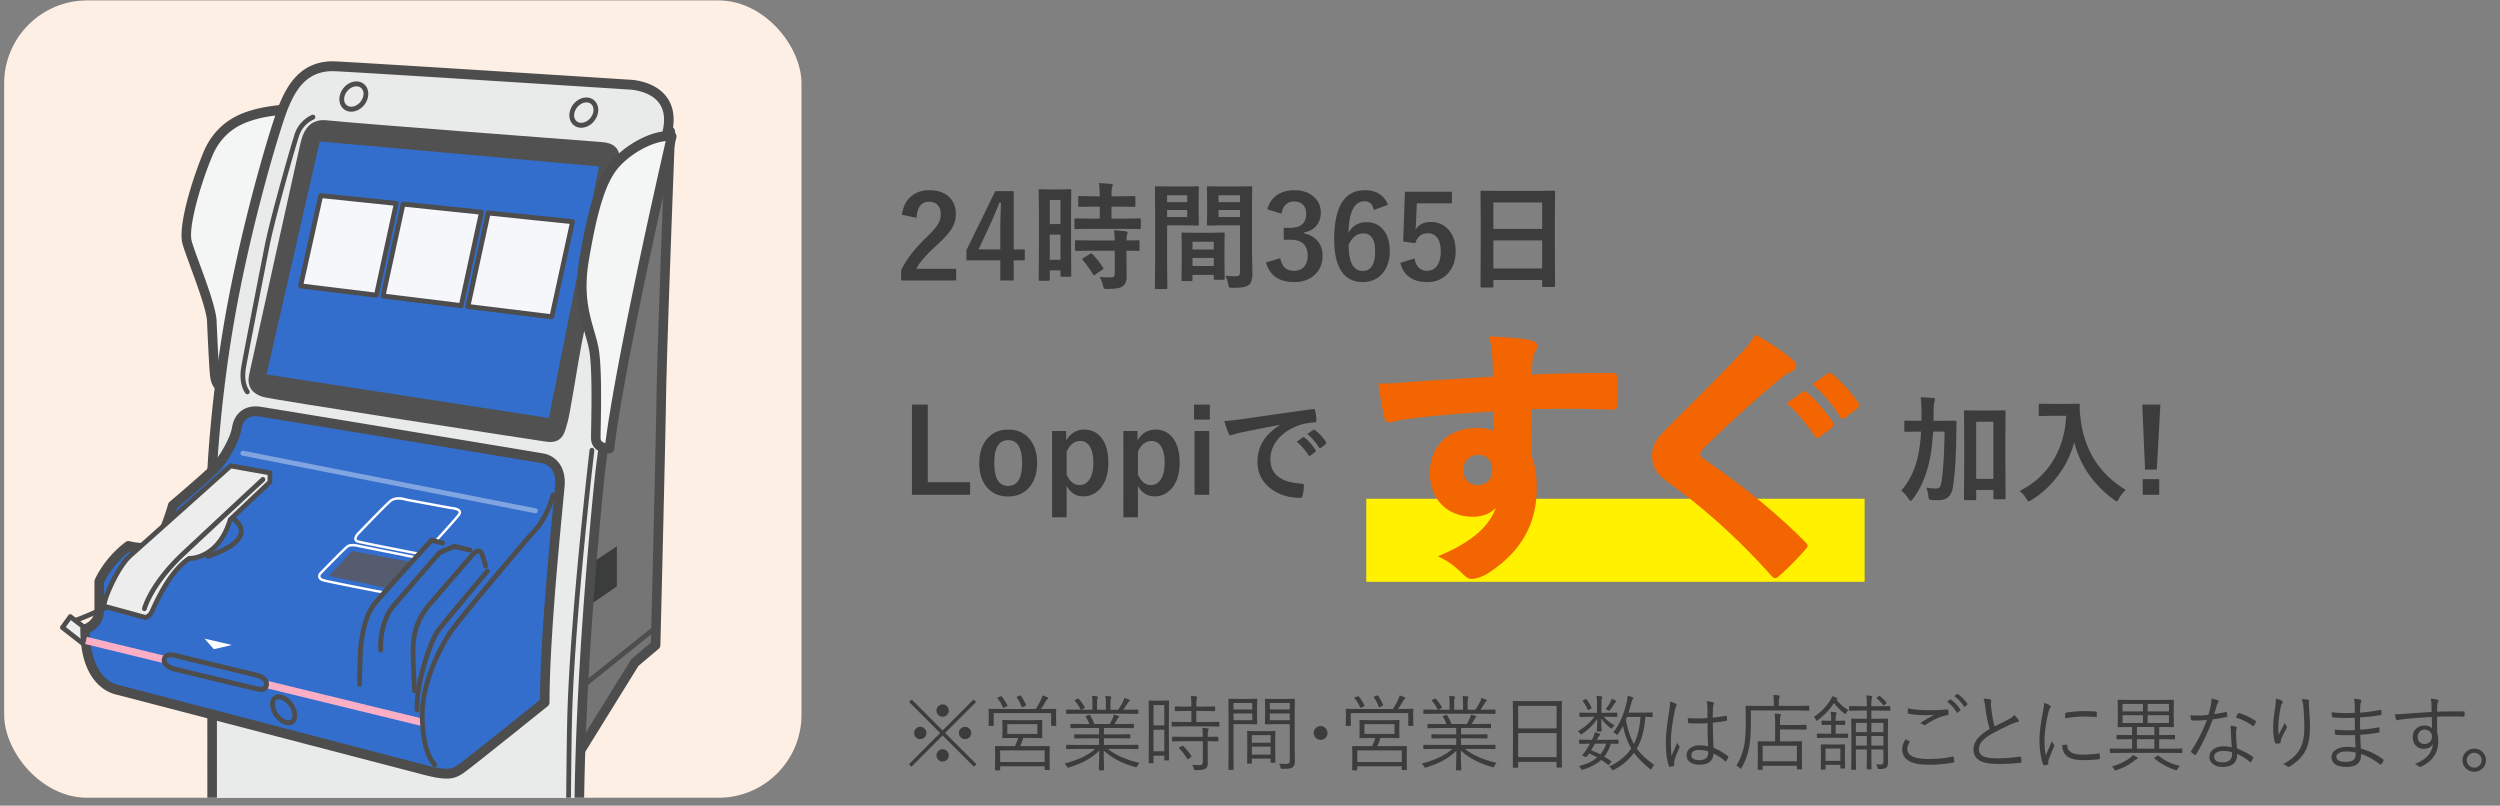 <svg xmlns="http://www.w3.org/2000/svg" width="301" height="97" fill="none"><rect width="100%" height="100%" fill="#808080" stroke="none"/><g clip-path="url(#a)"><rect width="96" height="96" x=".5" y=".05" fill="#FEEFE5" rx="10"/><path fill="#EDEDED" d="m8.462 74.243 2.356 1.808-.026 2.063-3.273-2.56z"/><path fill="#4D4D4D" d="M10.793 78.411a.3.3 0 0 1-.172-.06l-3.274-2.559a.3.3 0 0 1-.057-.413l.943-1.312a.283.283 0 0 1 .403-.062l2.356 1.808a.3.3 0 0 1 .115.244l-.026 2.063a.29.29 0 0 1-.288.291M7.92 75.495l2.591 2.027.017-1.323-2.007-1.54z"/><path fill="#757576" d="M80.002 15.847h.707s-.97 24.835-1.084 31.902-.685 29.91-.685 29.91l-2.505 2.12-7.291 11.777V22.43l10.855-6.583z"/><path fill="#4D4D4D" d="M69.142 92.15a.6.6 0 0 1-.161-.024.59.59 0 0 1-.414-.57V22.43c0-.211.109-.407.284-.514l10.855-6.583c.09-.054.19-.08.29-.08h.709c.155 0 .307.065.414.181a.62.62 0 0 1 .16.437c-.008.247-.969 24.91-1.084 31.887-.112 6.987-.678 29.687-.684 29.916a.6.6 0 0 1-.21.446l-2.436 2.06-7.243 11.697a.57.57 0 0 1-.483.273zm.575-69.381v66.753l6.23-10.064a.5.5 0 0 1 .12-.14l2.302-1.947c.063-2.608.57-23.069.676-29.634.103-6.353.906-27.305 1.058-31.265l-10.389 6.3z"/><path fill="#4D4D4D" d="M70.112 82.945a.28.28 0 0 1-.228-.115.3.3 0 0 1 .052-.417l8.707-6.984a.28.28 0 0 1 .402.054.3.3 0 0 1-.052.416l-8.706 6.984a.3.3 0 0 1-.175.062"/><path fill="#3B3C3C" d="m70.398 68.356 3.874-2.59v4.829l-4.102 2.824z"/><path fill="#F4F5F5" d="M34.852 13.13s-2.398.172-3.969.597-4.383 1.282-5.87 4.873-2.977 8.804-2.483 10.6c.495 1.795 2.894 7.436 2.977 9.487.084 2.051.248 5.301.331 6.24s.247 1.54 1.16 1.883z"/><path fill="#4D4D4D" d="M26.992 47.404a.6.6 0 0 1-.195-.036c-1.263-.475-1.45-1.439-1.533-2.384-.084-.946-.248-4.145-.334-6.27-.052-1.279-1.165-4.32-1.979-6.538-.431-1.178-.805-2.195-.975-2.813-.598-2.165 1.22-7.894 2.505-10.998 1.643-3.957 4.873-4.837 6.253-5.212 1.605-.437 3.975-.61 4.076-.615a.57.57 0 0 1 .48.208.61.61 0 0 1 .121.523l-7.855 33.68a.6.6 0 0 1-.288.384.55.55 0 0 1-.273.071zm7.11-33.609c-.82.087-2.12.25-3.077.509-1.32.36-4.07 1.106-5.488 4.531-1.53 3.687-2.882 8.667-2.456 10.2.158.569.523 1.565.946 2.718.889 2.423 1.993 5.438 2.053 6.91.084 2.066.248 5.298.328 6.21.04.47.098.765.219.97z"/><path fill="#E9EAEA" d="M69.73 184.101V99.539c0-11.191.834-25.567 2.333-40.804 1.498-15.237 7.245-37.703 8.327-43.04s-4.53-5.5-4.53-5.5C74.373 10.1 44.47 8.18 40.387 7.986c-4.085-.193-5.48 3.071-6.222 4.799-.742 1.727-3.992 12.288-6.129 23.518s-2.508 20.636-2.508 20.636.014 32.553.014 42.023c0 9.469-.014 70.056-.014 70.056l44.202 15.08z"/><path fill="#4D4D4D" d="M69.729 184.696a.6.6 0 0 1-.181-.03l-44.203-15.08a.59.59 0 0 1-.394-.565s.015-60.587.015-70.056c0-9.47-.015-42.023-.015-42.023.003-.119.397-9.606 2.517-20.752 2.183-11.477 5.47-22.023 6.167-23.646.753-1.751 2.306-5.36 6.776-5.152 4.156.196 35.177 2.188 35.485 2.209.097 0 2.864.104 4.334 2.03.826 1.08 1.067 2.489.725 4.187-.233 1.153-.685 3.106-1.257 5.577-2.057 8.902-5.888 25.474-7.061 37.402-1.502 15.265-2.33 29.735-2.33 40.742V184.1a.6.6 0 0 1-.239.482.57.57 0 0 1-.336.113zM26.102 168.59l43.052 14.688v-83.74c0-11.048.828-25.56 2.335-40.862 1.182-12.006 5.022-28.629 7.087-37.557.57-2.462 1.018-4.41 1.249-5.545.27-1.335.103-2.411-.498-3.202-1.133-1.49-3.463-1.582-3.486-1.585-.325-.02-31.334-2.013-35.482-2.21-3.681-.175-4.924 2.712-5.663 4.434-.69 1.608-3.929 12.017-6.095 23.405-2.102 11.05-2.494 20.452-2.496 20.547 0 0 .014 32.532.014 41.999 0 9.466-.012 64.199-.014 69.628z"/><path fill="#515151" d="M39.394 14.489c2.674.315 32.136 2.542 33.105 2.619.97.077 2.46.464 2.014 2.697s-4.027 19.191-4.473 21.504-1.418 8.631-1.714 9.56c-.296.927-.449 2.618-2.534 2.312-2.088-.309-33.18-5.087-34.15-5.396s-2.013-1.002-1.64-2.697c.374-1.694 5.891-26.669 6.115-27.594.225-.924.67-3.315 3.282-3.005z"/><path fill="#4D4D4D" d="M29.775 47.467a.28.28 0 0 1-.233-.122c-.676-.963-.644-2.245-.498-3.152.156-.966 2.21-11.494 2.836-14.654.66-3.327 3.018-11.596 3.587-13.368.558-1.733 2.048-2.319 2.111-2.342.15-.057.314.02.368.175a.3.3 0 0 1-.17.38c-.02.006-1.296.52-1.765 1.975-.57 1.766-2.917 9.992-3.57 13.298-.693 3.509-2.686 13.737-2.83 14.634-.13.794-.164 1.91.397 2.706a.303.303 0 0 1-.063.416.28.28 0 0 1-.17.057z"/><path fill="#336ECD" d="m38.5 17.034 33.63 3.006-6.04 30.29-34-5.242z"/><path fill="#F6F7FA" d="m46.12 35.643 9.406 1.156 2.44-11.244-9.44-.978z"/><path fill="#4D4D4D" d="M55.526 37.097h-.035L46.09 35.94a.28.28 0 0 1-.202-.125.3.3 0 0 1-.046-.237l2.405-11.067a.293.293 0 0 1 .31-.232l9.44.982a.293.293 0 0 1 .25.36l-2.441 11.24a.29.29 0 0 1-.28.233zm-9.055-1.713 8.83 1.085 2.313-10.652-8.865-.922z"/><path fill="#F6F7FA" d="m47.715 24.49-9.1-.945-2.423 10.876 9.121 1.12z"/><path fill="#4D4D4D" d="M45.313 35.84h-.035l-9.12-1.122a.28.28 0 0 1-.202-.125.31.31 0 0 1-.046-.238l2.422-10.872a.287.287 0 0 1 .308-.23l9.098.946a.293.293 0 0 1 .25.36L45.589 35.61a.29.29 0 0 1-.279.232zm-8.767-1.675 8.545 1.05 2.273-10.463-8.523-.886-2.292 10.296z"/><path fill="#F6F7FA" d="m58.78 25.64-2.444 11.257 10.101 1.243 2.494-11.447z"/><path fill="#4D4D4D" d="M66.439 38.437h-.035L56.3 37.195a.28.28 0 0 1-.201-.125.3.3 0 0 1-.046-.238l2.444-11.256a.29.29 0 0 1 .311-.232l10.15 1.052a.293.293 0 0 1 .25.36l-2.49 11.447a.29.29 0 0 1-.28.231zm-9.75-1.795 9.528 1.171 2.365-10.858-9.573-.993-2.318 10.68zM68.331 182.534a.294.294 0 0 1-.287-.297c0-.845-.13-84.667.287-96.848.417-12.187 2.632-31.016 2.655-31.206a.29.29 0 0 1 .32-.259c.157.021.27.17.25.33-.023.188-2.235 18.993-2.652 31.156-.417 12.17-.288 95.979-.288 96.824 0 .163-.13.297-.288.297zM42.292 13.445a1.38 1.38 0 0 1-1.11-.523c-.282-.357-.383-.854-.28-1.359.202-.987 1.082-1.76 2.01-1.76.453 0 .847.187 1.111.523.282.357.383.853.28 1.359-.202.987-1.082 1.76-2.008 1.76zm-.829-1.763c-.069.336-.011.642.164.862a.82.82 0 0 0 .665.303c.641 0 1.305-.588 1.446-1.287.07-.336.012-.642-.163-.862a.82.82 0 0 0-.665-.303c-.641 0-1.306.588-1.447 1.287M69.982 15.38a1.38 1.38 0 0 1-1.11-.523c-.282-.356-.383-.853-.28-1.358.202-.988 1.082-1.76 2.008-1.76.452 0 .846.187 1.11.523.283.356.383.853.28 1.358-.202.988-1.085 1.76-2.01 1.76zm.618-3.05c-.641 0-1.305.589-1.446 1.287-.07.336-.012.643.164.863a.82.82 0 0 0 .664.303c.641 0 1.306-.589 1.447-1.287.069-.336.008-.643-.164-.863a.82.82 0 0 0-.665-.303"/><path fill="#336ECD" d="M31.282 49.557c2.157.33 33.456 5.509 34.08 5.628.625.119 2.27.761 2.043 3.342-.228 2.58-1.815 17.643-1.815 26.024 0 0-9.187 7.385-10.039 7.97-.85.587-1.475.937-4.196.236s-36.12-9.437-37.31-9.731c-1.192-.295-3.8-1.701-3.8-7.27 0 0 1.7-.526 1.7-2.286v-3.458s1.02-2.402 3.514-4.278c0 0 2.212.585 3.176-.06.963-.645 2.154-4.807 2.154-4.807s4.366-3.693 5.272-4.689 2.212-3.223 2.44-4.63c.226-1.406 1.248-2.226 2.778-1.991z"/><path fill="#4D4D4D" d="M53.735 93.738c-.621 0-1.418-.119-2.52-.404-1.06-.274-6.793-1.773-13.46-3.512-10.303-2.69-23.123-6.038-23.845-6.217-.995-.243-4.242-1.534-4.242-7.846 0-.261.167-.493.411-.57.05-.015 1.292-.435 1.292-1.716v-3.458q0-.125.049-.238c.043-.104 1.113-2.572 3.704-4.522a.56.56 0 0 1 .48-.095c.82.214 2.204.363 2.722.018.483-.324 1.372-2.575 1.915-4.475a.6.6 0 0 1 .187-.291c.043-.036 4.349-3.681 5.218-4.635.877-.964 2.093-3.104 2.29-4.32.287-1.784 1.633-2.76 3.43-2.483 1.677.256 33.224 5.465 34.099 5.631 1.297.244 2.735 1.433 2.51 3.981-.031.366-.091.987-.17 1.802-.491 5.09-1.642 17.006-1.642 24.169a.6.6 0 0 1-.221.47c-.377.303-9.213 7.406-10.07 7.997-.61.422-1.153.723-2.134.723zm-42.91-17.58c.12 5.093 2.585 6.103 3.353 6.29.73.18 13.556 3.53 23.861 6.22 6.665 1.74 12.397 3.238 13.459 3.512 2.557.66 3.025.339 3.736-.152.644-.443 6.552-5.173 9.782-7.769.029-7.248 1.159-18.956 1.645-23.996.078-.812.138-1.427.17-1.79.192-2.197-1.154-2.622-1.57-2.702-.872-.164-32.387-5.367-34.061-5.626-1.171-.178-1.945.37-2.126 1.502-.265 1.644-1.697 3.963-2.586 4.941-.84.925-4.43 3.981-5.191 4.627-.348 1.192-1.338 4.287-2.344 4.962-.953.636-2.67.35-3.357.202-1.901 1.504-2.853 3.32-3.072 3.773v3.324c0 1.448-.955 2.307-1.697 2.685z"/><path fill="#FCAEC5" d="m10.457 76.675-.198.868 40.431 9.85.198-.869z"/><path fill="#fff" d="M50.343 66.807h-.026c-.267-.05-6.555-1.275-7.23-1.45-.28-.072-.38-.227-.415-.346-.103-.339.219-.734.256-.776.138-.145 3.247-3.401 3.97-4.013.776-.66 1.998-.22 2.05-.203l5.416 1.005c.141.006.94.075 1.116.49q.113.27-.138.587c-.593.743-2.638 2.988-2.727 3.083a.14.14 0 0 1-.204.006.153.153 0 0 1-.006-.211c.02-.024 2.129-2.334 2.713-3.069.063-.08.132-.193.097-.276-.077-.184-.566-.297-.886-.315l-5.456-1.011c-.034-.01-1.145-.41-1.794.142-.708.604-3.91 3.955-3.941 3.987-.078.093-.236.345-.193.485q.03.099.21.143c.667.172 7.15 1.436 7.217 1.448.077.015.13.092.115.172a.14.14 0 0 1-.141.122zM46.138 71.463h-.026c-.262-.05-6.388-1.234-7.19-1.45-.317-.087-.515-.239-.59-.447-.104-.288.078-.559.083-.57.135-.143 2.92-3.021 3.351-3.334.466-.338 1.378-.095 1.481-.065l6.788 1.359a.15.15 0 0 1 .115.175.145.145 0 0 1-.17.12l-6.799-1.363c-.253-.07-.946-.199-1.251.021-.328.238-2.298 2.245-3.293 3.277 0 0-.084.148-.035.282.052.143.242.22.394.262.794.217 7.107 1.436 7.17 1.448.078.015.13.092.116.172a.144.144 0 0 1-.141.122z"/><path fill="#545C6D" d="m46.73 70.815-7.136-1.475 2.804-2.988 7.153 1.326z"/><path fill="#4D4D4D" d="M34.733 87.319c-.788 0-1.694-.77-2.062-1.751-.222-.592-.205-1.148.048-1.528a.98.98 0 0 1 .843-.438c.788 0 1.694.77 2.063 1.752.221.591.204 1.147-.05 1.528a.98.98 0 0 1-.842.437m-1.17-3.125q-.252 0-.369.178c-.14.215-.135.58.014.979.28.743.978 1.37 1.525 1.37q.25 0 .368-.178c.141-.214.135-.58-.014-.978-.28-.744-.978-1.37-1.525-1.37M25.015 67.274a.29.29 0 0 1-.274-.205.3.3 0 0 1 .184-.375c3.164-1.064 3.757-2.084 3.826-2.595.098-.714-.633-1.234-.642-1.24a.303.303 0 0 1-.077-.413.28.28 0 0 1 .4-.08c.043.03 1.035.737.888 1.816-.158 1.154-1.576 2.191-4.216 3.08a.3.3 0 0 1-.09.015zM9.117 74.98a.29.29 0 0 1-.27-.199.3.3 0 0 1 .178-.377c1.746-.628 4.375-1.897 4.4-1.91a.284.284 0 0 1 .383.144.3.3 0 0 1-.138.395c-.026.012-2.68 1.293-4.455 1.933a.3.3 0 0 1-.095.018z"/><path fill="#F4F5F5" d="M80.871 16.424s-6.244 26.967-7.486 37.566c0 0-1.654.086-1.654-1.282 0-1.367.247-8.205-.248-10.771-.494-2.566-2.068-5.301-1.159-10.686.91-5.384 1.901-9.231 3.555-11.283s4.965-3.844 6.99-3.547z"/><path fill="#4D4D4D" d="M73.323 54.588c-.288 0-1.105-.05-1.66-.595-.33-.324-.506-.77-.506-1.281 0-.247.009-.672.017-1.217.046-2.399.141-7.397-.256-9.44-.115-.588-.293-1.203-.48-1.855-.621-2.146-1.395-4.816-.679-9.047 1.061-6.285 2.129-9.636 3.682-11.562 1.656-2.055 5.145-4.103 7.513-3.753a.57.57 0 0 1 .394.253c.092.14.12.31.083.473-.063.27-6.253 27.056-7.475 37.5a.584.584 0 0 1-.544.524h-.092zm6.828-37.593c-1.789.134-4.418 1.608-5.824 3.354-1.413 1.75-2.408 4.941-3.432 11.006-.667 3.955.032 6.372.647 8.504.196.68.383 1.32.507 1.965.42 2.17.327 7.064.276 9.695-.012.535-.017.949-.017 1.193 0 .243.083.36.149.422.11.107.27.172.429.214 1.25-9.868 6.287-32.09 7.262-36.347zM43.292 82.68h-.003a.29.29 0 0 1-.285-.3c0-.163.046-4.031.216-5.182.322-2.17.857-3.698 1.634-4.668 1.015-1.266 6.655-7.439 6.897-7.7a.28.28 0 0 1 .282-.083l1.317.35a.3.3 0 0 1 .207.363.29.29 0 0 1-.35.214l-1.154-.306c-.831.91-5.833 6.392-6.753 7.546-1.053 1.317-1.398 3.621-1.51 4.38-.164 1.108-.21 5.057-.21 5.095a.29.29 0 0 1-.288.295zM50.218 85.758a.29.29 0 0 1-.288-.285c-.13-3.63 1.795-8.694 2.612-9.77.762-1.005 5.706-6.877 5.916-7.127a.28.28 0 0 1 .406-.03c.12.108.132.295.028.42-.051.062-5.145 6.11-5.896 7.103-.693.915-2.614 5.848-2.488 9.38a.295.295 0 0 1-.276.31h-.014"/><path fill="#4D4D4D" d="M49.918 83.472a.295.295 0 0 1-.288-.28c-.011-.172-.256-4.207-.17-5.53.09-1.397.42-3.258 2.201-5.274.8-.907 1.919-2.212 2.908-3.36 1.547-1.802 2.189-2.545 2.31-2.646.135-.113.497-.41.877-.315.147.036.354.146.498.467.264.591.477 1.51.486 1.549a.294.294 0 0 1-.213.356.283.283 0 0 1-.345-.22c0-.008-.21-.9-.45-1.438-.034-.078-.074-.131-.108-.137-.032-.01-.136-.006-.386.202-.123.113-1.2 1.365-2.24 2.575-.99 1.15-2.109 2.455-2.911 3.365-1.657 1.882-1.968 3.616-2.051 4.915-.083 1.284.167 5.411.17 5.453a.293.293 0 0 1-.27.315h-.018z"/><path fill="#4D4D4D" d="M45.842 78.554a.29.29 0 0 1-.288-.28c-.155-2.863 1.1-4.843 1.154-4.926.342-.53 5.436-6.357 6.017-7.02a.26.26 0 0 1 .103-.074l1.743-.746a.27.27 0 0 1 .173-.015l1.913.44a.296.296 0 0 1 .218.354.287.287 0 0 1-.342.226l-1.823-.42-1.6.684c-2.266 2.59-5.683 6.53-5.922 6.901-.417.645-1.17 2.43-1.055 4.564a.293.293 0 0 1-.27.312h-.021M52.338 92.367a.28.28 0 0 1-.221-.107c-.444-.544-1.485-1.82-1.565-5.937-.098-4.909 3.046-9.779 3.402-10.32 1.062-1.596 8.94-10.926 10.335-12.463 1.363-1.505 2.025-3.993 2.03-4.017a.29.29 0 0 1 .354-.211.3.3 0 0 1 .204.366c-.028.107-.704 2.655-2.168 4.27-1.39 1.533-9.227 10.812-10.28 12.394-.348.523-3.397 5.248-3.302 9.97.078 3.906 1.027 5.068 1.43 5.565a.304.304 0 0 1-.035.42.28.28 0 0 1-.184.07"/><path fill="#336ECD" d="M21.133 78.926c.783.22 9.3 2.227 9.866 2.402.567.175 1.19.526 1.078 1.171-.112.646-.736.527-1.248.41-.512-.115-9.584-2.286-9.98-2.402s-1.191-.526-1.08-1.114c.113-.59.737-.646 1.361-.47z"/><path fill="#4D4D4D" d="M31.45 83.3c-.218 0-.451-.048-.682-.099-.563-.13-9.583-2.286-9.998-2.408-.511-.152-1.438-.651-1.28-1.457a.92.92 0 0 1 .409-.624c.397-.253.932-.182 1.312-.075.368.105 2.56.63 4.676 1.14 2.517.603 4.89 1.174 5.198 1.266 1.274.395 1.346 1.115 1.277 1.51q-.07.399-.351.592a.97.97 0 0 1-.56.154m-10.887-4.166a.67.67 0 0 0-.362.083.34.34 0 0 0-.147.235c-.066.339.547.672.875.77.385.113 9.428 2.278 9.963 2.4.222.05.633.145.797.03.034-.025.08-.07.103-.206.078-.44-.434-.696-.877-.835-.287-.09-2.876-.711-5.16-1.258-2.22-.532-4.32-1.035-4.7-1.142a2 2 0 0 0-.494-.077z"/><path fill="#EDEDED" d="m32.5 56.93-4.732-.841s-10.637 9.52-12.06 10.784c-1.424 1.263-3.104 4.89-3.207 6.1l4.987 1.368s.457-.053.762-.63 1.979-4.781 4.53-6.47c0 0 3.512.104 4.936-4.682l4.783-4.526v-1.106z"/><path fill="#4D4D4D" d="M17.486 74.639a.3.3 0 0 1-.075-.01l-4.987-1.367a.296.296 0 0 1-.213-.312c.11-1.306 1.818-4.983 3.305-6.303 1.41-1.25 11.954-10.689 12.06-10.784a.28.28 0 0 1 .236-.068l4.731.841a.295.295 0 0 1 .24.294v1.106a.3.3 0 0 1-.096.22l-4.725 4.469c-.768 2.518-2.12 3.693-3.121 4.234-.918.496-1.712.57-1.98.58-2.116 1.448-3.606 4.685-4.17 5.91-.086.188-.152.327-.192.404-.3.565-.76.759-.984.785h-.032zm-4.662-1.882 4.67 1.28c.093-.029.326-.13.504-.466.037-.071.098-.202.178-.377.59-1.282 2.158-4.686 4.45-6.203a.27.27 0 0 1 .164-.047c.138.003 3.313.027 4.654-4.472a.3.3 0 0 1 .08-.13l4.691-4.436v-.723l-4.36-.776c-1.102.987-10.625 9.511-11.96 10.692-1.311 1.162-2.804 4.367-3.068 5.657z"/><path fill="#4D4D4D" d="M17.39 73.58a.3.3 0 0 1-.074-.009.3.3 0 0 1-.204-.363c.031-.121.814-3.062 4.826-6.82a3586 3586 0 0 1 9.52-8.878c.119-.11.3-.101.406.024a.3.3 0 0 1-.023.42c-.055.05-5.571 5.175-9.52 8.874-3.872 3.627-4.648 6.505-4.657 6.532a.29.29 0 0 1-.279.22z"/><path fill="#fff" d="m24.618 76.89 3.302.763-2.169.509z"/><path fill="#81A5E0" d="M64.47 61.8q-.026.002-.055-.006l-35.226-6.936a.3.3 0 0 1-.23-.348.29.29 0 0 1 .337-.238L64.52 61.21a.3.3 0 0 1 .23.347.29.29 0 0 1-.281.241z"/></g><path fill="#3C3C3C" d="M179.655 34.621h-1.251q-.102 0-.13-.027-.02-.021-.02-.123l.027-4.983V26.78l-.027-3.658q0-.116.027-.143.028-.02.13-.02l1.928.026h4.806l1.934-.027q.11 0 .13.034.02.028.02.13l-.027 3.24v3.11l.027 4.923q0 .116-.027.136t-.123.02h-1.244q-.117 0-.137-.026-.02-.028-.02-.13v-.684h-5.872v.759q0 .11-.028.13-.027.02-.123.02m.151-2.297h5.872v-3.383h-5.872zm0-7.95v3.193h5.872v-3.193zM174.809 23.082v1.402h-4.225l-.089 2.153a10 10 0 0 1-.082 1.012q.622-.924 1.832-.923 1.429 0 2.276 1.08.74.957.739 2.42 0 1.797-1.073 2.843-.93.896-2.345.896-1.374 0-2.222-.656-.765-.588-1.025-1.668l1.709-.52q.28 1.485 1.524 1.484.813 0 1.251-.704.39-.616.39-1.648 0-1.107-.465-1.675-.404-.492-1.094-.492-1.141 0-1.511 1.203l-1.456-.212.212-5.995zM167.118 24.648l-1.709.635q-.226-1.052-1.114-1.052-1.846 0-1.935 3.78.732-1.258 2.181-1.258 1.347 0 2.112 1.046.677.923.677 2.413 0 1.832-1.032 2.871-.874.882-2.229.882-1.73 0-2.604-1.38-.828-1.3-.827-3.747 0-5.934 3.698-5.934 2.051 0 2.782 1.744m-4.744 4.805q0 3.165 1.682 3.165 1.51 0 1.51-2.351 0-2.167-1.442-2.167-1.08 0-1.75 1.353M152.585 25.208q.321-1.19 1.271-1.79.815-.514 1.962-.514 1.545 0 2.441.862.765.731.765 1.825 0 1.018-.608 1.675-.54.574-1.436.731v.096q1.156.246 1.744 1.025.512.678.512 1.668 0 1.518-1.066 2.407-.922.772-2.352.772-2.713 0-3.397-2.365l1.716-.506q.19.854.635 1.203.384.308 1.033.308.813 0 1.251-.54.389-.479.389-1.265 0-1.935-2.071-1.935h-.813v-1.428h.738q1.962 0 1.962-1.682 0-.772-.451-1.162-.383-.335-1.019-.335-.622 0-1.019.41-.37.383-.464 1.06zM147.547 33.193q.54.068 1.176.068.362 0 .478-.13.096-.115.096-.417V27.13H147l-1.531.027q-.116 0-.137-.034-.02-.027-.02-.137l.027-1.223v-1.935l-.027-1.23q0-.123.027-.15.027-.021.13-.021l1.531.027h2.058l1.558-.027q.11 0 .13.034.021.027.021.137l-.028 1.846v5.749l.055 2.789q0 .923-.403 1.292-.246.218-.684.3-.43.075-1.319.076-.335 0-.39-.062-.054-.054-.116-.376a4.3 4.3 0 0 0-.335-1.018m-.834-7.069h2.584v-.84h-2.584zm2.584-2.618h-2.584v.827h2.584zm-6.508-1.053 1.415-.027q.096 0 .116.034.021.027.021.137l-.028 1.326v1.736l.028 1.326q0 .124-.028.15-.02.022-.109.021l-1.415-.027h-2.269v4.532l.027 2.988q0 .108-.027.13-.028.02-.124.02H139.2q-.102 0-.13-.027-.02-.021-.02-.123l.027-2.988v-6.056l-.027-3.008q0-.123.027-.15.028-.021.13-.021l1.647.027zm.15 3.671v-.84h-2.419v.84zm0-2.618h-2.419v.827h2.419zm.465 10.33h-.991q-.116 0-.137-.028-.02-.027-.02-.137l.027-2.536v-1.23l-.027-1.75q0-.117.027-.137.028-.02.13-.02l1.497.027h1.887l1.504-.028q.11 0 .13.028.02.027.02.13l-.027 1.51v1.388l.027 2.475q0 .109-.027.136-.021.02-.123.02h-1.012q-.11 0-.13-.027t-.02-.13v-.43h-2.564v.574q0 .117-.027.137-.027.027-.144.027m.171-1.805h2.564v-.978h-2.564zm0-2.926v.943h2.564v-.943zM128.98 33.165q0 .11-.027.137-.021.02-.123.02h-1.012q-.136 0-.136-.157v-.615h-1.292v1.107q0 .15-.137.15h-1.039q-.11 0-.13-.026-.021-.028-.021-.124l.028-4.313v-3.049l-.028-3.363q0-.11.028-.13.027-.02.13-.02l1.196.027h1.21l1.203-.028q.11 0 .13.028.02.027.02.123l-.027 2.83v3.206zm-2.59-1.886h1.292V28.25h-1.292zm1.292-7.199h-1.292v2.899h1.292zm3.725 3.473-1.88.027q-.123 0-.143-.034-.021-.027-.021-.13v-.97q0-.11.028-.13.027-.02.136-.02l1.88.026h1.005V24.88h-.656l-1.764.027q-.123 0-.15-.027-.021-.027-.021-.13v-.977q0-.117.034-.144.028-.02.137-.02l1.764.027h.656q-.02-1.039-.096-1.586.705.021 1.443.102.225.021.225.137 0 .069-.088.294-.069.158-.069 1.053h.937l1.777-.027q.116 0 .137.027.02.027.02.137v.977q0 .117-.027.137-.028.02-.13.02l-1.777-.027h-.937v1.442h1.484l1.879-.027q.117 0 .144.027.02.028.02.123v.971q0 .116-.027.144-.027.02-.137.02l-1.879-.027zm.055 2.632-1.866.027q-.123 0-.144-.027-.02-.028-.02-.123v-.985q0-.11.027-.13t.137-.02l1.866.027h2.755a12 12 0 0 0-.096-1.23 17 17 0 0 1 1.408.123q.24.048.24.157a.6.6 0 0 1-.069.24q-.068.136-.068.71l1.401-.027q.117 0 .144.027.02.028.02.123v.985q0 .102-.027.13-.02.02-.137.02l-.184-.007q-.548-.014-1.217-.02v1.387l.014 1.723q0 .84-.493 1.19-.45.307-1.818.307-.335 0-.403-.061-.062-.061-.13-.363a3.3 3.3 0 0 0-.417-1.018q.649.054 1.367.054.465 0 .465-.437v-2.782zm.055.403q.683.704 1.285 1.613.054.076.054.117 0 .06-.123.15l-.854.588q-.123.082-.164.082-.055 0-.116-.096a12 12 0 0 0-1.231-1.723q-.068-.075-.068-.116 0-.055.137-.136l.786-.493a.35.35 0 0 1 .157-.061q.054 0 .137.075M122.049 23.014v7.014h1.333v1.319h-1.333v2.42h-1.613v-2.42h-4.075V30.11l3.473-7.096zm-1.613 7.014v-2.352q0-1.121.082-3.274h-.192q-.478 1.257-1.189 2.795l-1.32 2.83zM108.596 25.858q.19-1.511 1.196-2.29.848-.664 2.099-.664 1.565 0 2.42.848.772.76.772 2.03 0 .958-.533 1.798-.479.753-1.627 1.819-2.023 1.81-2.605 2.966h4.806v1.402H108.5v-1.244q.91-1.9 3.056-3.965 1.094-1.053 1.428-1.654.28-.5.281-1.135 0-.745-.431-1.142-.37-.342-.971-.342-1.388 0-1.517 1.935zM297.898 90.14q.62 0 1.045.46.366.395.366.933 0 .615-.469 1.03-.405.356-.942.356-.62 0-1.045-.459a1.32 1.32 0 0 1-.366-.927q0-.62.468-1.036.406-.356.943-.356m0 .499a.86.86 0 0 0-.664.293.88.88 0 0 0-.23.6q0 .39.298.66a.86.86 0 0 0 .596.23.86.86 0 0 0 .664-.294.86.86 0 0 0 .229-.596.85.85 0 0 0-.293-.664.86.86 0 0 0-.6-.23M292.771 85.722q-.006-.165-.01-.527l-.01-.406a3.2 3.2 0 0 0-.098-.669q.406.03.757.113.181.048.181.146 0 .06-.069.18a.6.6 0 0 0-.068.274q-.024.22-.024.85 1.113-.034 3.203-.034.107 0 .107.112v.425q0 .102-.127.102-.932-.03-1.679-.029-.777 0-1.504.03 0 1.274.009 1.943.123.463.123 1.05 0 1.986-1.949 2.968a.5.5 0 0 1-.229.088.3.3 0 0 1-.181-.078 1.3 1.3 0 0 0-.459-.278q2.026-.766 2.178-2.398-.332.567-1.099.567-.6 0-.971-.396-.352-.38-.352-1.01 0-.664.459-1.065.38-.327.913-.327.63 0 .938.337l-.02-1.363q-2.427.136-3.73.298a2 2 0 0 0-.293.069.7.7 0 0 1-.147.034q-.088 0-.117-.103-.069-.146-.161-.635.102.01.22.01.253 0 1.04-.068a193 193 0 0 1 3.169-.21m-.85 2.129a.79.79 0 0 0-.61.264.86.86 0 0 0-.22.605q0 .425.268.664.216.195.542.195a.876.876 0 0 0 .909-.879.8.8 0 0 0-.284-.64.9.9 0 0 0-.605-.21M283.61 90.009a35 35 0 0 1-.059-1.509q-.503.02-.971.02-.733 0-1.328-.05-.099 0-.113-.121-.029-.195-.029-.508.738.088 1.631.088.415 0 .786-.02l-.01-1.489q-.557.025-1.04.025-.864 0-1.606-.074-.078-.015-.093-.097a4 4 0 0 1-.039-.523q.816.103 1.807.103.459 0 .971-.025l-.01-1.05a2.5 2.5 0 0 0-.087-.659q.531.05.791.132.111.039.112.147 0 .044-.025.083-.102.16-.117.459a35 35 0 0 0-.034.869q1.104-.084 2.442-.332l.048-.005q.054 0 .064.078.029.24.029.44 0 .097-.068.097-1.245.21-2.515.293 0 1.01.015 1.48a17 17 0 0 0 2.256-.298q.048 0 .063.058l.01.479q0 .088-.103.102-1.094.2-2.207.269 0 .688.069 1.655 1.503.42 2.671 1.29.053.043.053.097a.2.2 0 0 1-.014.073q-.074.234-.249.43-.045.054-.088.054a.13.13 0 0 1-.064-.025q-1.132-.883-2.28-1.27.009.88-.498 1.25-.43.313-1.294.313-.918 0-1.377-.361-.39-.303-.391-.83 0-.547.552-.899.503-.322 1.289-.322.587 0 1.05.083m.01.596a5 5 0 0 0-1.06-.127q-.65 0-.986.205-.274.165-.274.425 0 .62 1.119.62.756 0 1.02-.313.186-.229.186-.654 0-.069-.005-.156M274.01 84.12q.415.088.698.24.132.072.132.146a.23.23 0 0 1-.039.132 1 1 0 0 0-.181.39q-.263 1.29-.302 2.3a12 12 0 0 0-.005.357q0 .474.044.771.127-.249.39-.757.269-.522.352-.678.068.225.2.405a.26.26 0 0 1 .044.127.3.3 0 0 1-.054.147q-.395.697-.634 1.318a1 1 0 0 0-.069.322q.005.025.005.04 0 .076-.073.102-.127.024-.479.068-.067 0-.102-.102-.249-.68-.249-1.87 0-.801.234-2.35.093-.659.093-.942 0-.078-.005-.166m3.13.044q.503.02.727.083.157.03.157.142l-.005.059a1 1 0 0 0-.029.268q0 .093.004.2.123 1.661.122 2.647 0 2.172-.82 3.281a5.1 5.1 0 0 1-1.65 1.45.24.24 0 0 1-.122.044q-.064 0-.137-.063a1.36 1.36 0 0 0-.508-.279q1.192-.634 1.738-1.372.459-.611.645-1.357.176-.69.176-1.67 0-1.148-.098-2.383a4.7 4.7 0 0 0-.2-1.05M268.717 89.975a27 27 0 0 1-.123-1.958q0-.327-.058-.64.435.05.679.132.112.03.112.117 0 .045-.064.18-.039.113-.039.47 0 .747.122 1.84 1.065.425 1.89 1.001.063.039.064.079a.3.3 0 0 1-.025.083 3 3 0 0 1-.239.439q-.034.05-.073.049-.04 0-.083-.04-.606-.536-1.524-.951.015 1.562-1.792 1.562-.674 0-1.113-.342a1.05 1.05 0 0 1-.435-.879q0-.595.542-.952.47-.307 1.158-.307.468 0 1.001.117m.009.6a3.3 3.3 0 0 0-.981-.166q-.606 0-.913.225a.54.54 0 0 0-.244.454q0 .698 1.03.698.615 0 .898-.327a.95.95 0 0 0 .22-.644 2 2 0 0 0-.01-.24m-2.129-4.604a15 15 0 0 0 1.392-.25.2.2 0 0 1 .054-.009q.063 0 .073.069.035.19.054.43v.038q0 .07-.093.083-.689.137-1.67.288-.903 2.442-2.012 4.224-.038.06-.083.059a.2.2 0 0 1-.078-.03 2 2 0 0 1-.4-.302q-.044-.035-.044-.074a.2.2 0 0 1 .034-.093 18 18 0 0 0 1.88-3.725q-.751.073-1.26.073-.297 0-.527-.02-.098-.009-.122-.121a3 3 0 0 1-.059-.499q.425.04.791.04.58 0 1.358-.083.156-.484.297-1.167.083-.396.083-.674v-.108q.494.084.782.2.088.03.088.113 0 .068-.079.146-.063.074-.141.313-.166.541-.318 1.079m2.588.415q.035-.06.147-.264.073-.132.112-.195.049-.078.098-.078.029 0 .073.014 1.157.361 1.963.943.054.045.054.088a.2.2 0 0 1-.035.093q-.107.225-.229.395-.04.054-.073.054a.2.2 0 0 1-.069-.03 6.5 6.5 0 0 0-2.041-1.02M262.745 90.58q0 .088-.084.088l-1.308-.02h-5.947l-1.304.02q-.078 0-.078-.088v-.39q0-.069.078-.069l1.304.02h1.298v-1.143h-.39l-1.402.02q-.078 0-.078-.078v-.381q0-.078.078-.078l1.402.02h.39v-.972h-.229l-1.421.02q-.088 0-.088-.079l.02-.903v-1.328l-.02-.909q0-.078.088-.078l1.421.02h3.76l1.426-.02q.072 0 .073.078l-.02.909v1.328l.02.903q0 .078-.073.078l-1.426-.02h-.269v.972h.415l1.411-.02q.078 0 .078.079v.38q0 .08-.078.079l-1.411-.02h-.415v1.143h1.387l1.308-.02q.084 0 .084.069zm-1.602-3.53v-.942h-2.568v.942zm-1.758 3.09v-1.142h-2.099v1.143zm1.758-4.491v-.899h-2.568v.899zm-3.13 1.401v-.942h-2.456v.942zm0-1.401v-.899h-2.456v.899zm1.372 2.851v-.971h-2.099v.971zm-1.992 2.788q0 .064-.132.103a1 1 0 0 0-.278.18q-.87.718-2.163 1.158l-.137.039q-.054 0-.142-.161a1 1 0 0 0-.278-.328q1.338-.375 2.197-1.04.19-.141.332-.327.357.146.508.26.093.062.093.116m5.068.933a1.3 1.3 0 0 0-.268.347q-.093.16-.152.16a.7.7 0 0 1-.141-.028 7.3 7.3 0 0 1-2.486-1.368q-.044-.033-.044-.053 0-.03.103-.098l.23-.161q.091-.06.117-.059.024 0 .063.03a6.3 6.3 0 0 0 2.578 1.23M246.104 84.633q.405.122.654.269.141.083.141.16a.3.3 0 0 1-.068.172q-.122.176-.2.527-.47 1.978-.469 3.452 0 1.04.151 1.719l.372-.85q.21-.459.366-.84.054.113.239.4.054.05.054.099a.4.4 0 0 1-.049.16q-.424.977-.645 1.588a.6.6 0 0 0-.039.248l.02.22q0 .078-.069.093a2.5 2.5 0 0 1-.449.098q-.078 0-.112-.098-.215-.522-.347-1.44a11 11 0 0 1-.102-1.46q0-1.324.41-3.409.141-.747.142-1.108m2.187 5.068.542-.039q.005-.005.015-.005.053 0 .053.103.045 1.098 1.822 1.099a15.5 15.5 0 0 0 2.006-.142q.064 0 .074.103.029.356.029.468 0 .075-.02.088-.02.02-.112.034a16 16 0 0 1-1.787.108q-.913 0-1.426-.161a1.7 1.7 0 0 1-.776-.47q-.405-.405-.42-1.186m.352-3.212q0-.431.009-.547 0-.118.118-.142 1.137-.18 2.119-.18.97 0 1.421.048.15.015.151.103 0 .317-.01.469 0 .092-.073.092h-.039q-.483-.053-1.607-.053-.888 0-2.089.21M238.808 84.12q.513.02.816.093.122.03.122.127 0 .044-.025.147a1 1 0 0 0-.024.205q.015.303.058.64.147 1.264.391 2.118a56 56 0 0 0 1.782-.898q.396-.225.581-.464.333.318.508.562.044.069.044.131 0 .132-.166.152-.292.045-.879.317-1.494.699-2.27 1.143-.825.478-1.167.923a1.42 1.42 0 0 0-.313.888q0 .675.694.918.527.186 1.655.181a19 19 0 0 0 2.607-.215q.084 0 .103.093.043.23.063.522v.025q0 .102-.141.112-1.275.141-2.661.142-1.52 0-2.242-.415-.737-.43-.737-1.338 0-.738.566-1.387.46-.522 1.382-1.084a16 16 0 0 1-.527-2.656q-.083-.645-.22-.982M229.438 89.008q.156.078.439.244.054.025.054.064 0 .03-.025.063-.268.44-.268.781 0 1.221 2.559 1.221 1.659 0 2.871-.288a.3.3 0 0 1 .058-.01q.059 0 .078.078.05.171.093.518v.024q0 .078-.132.108-1.264.258-3.027.259-3.11 0-3.11-1.88 0-.572.41-1.182m.278-3.725q1.03.225 2.5.224 1.172 0 2.212-.088h.034q.093 0 .108.093.029.195.029.45 0 .135-.142.15-1.137.162-2.588 1.138a.26.26 0 0 1-.156.059.23.23 0 0 1-.127-.04 1.1 1.1 0 0 0-.41-.2q.859-.585 1.724-1-.445.039-1.084.039-1.186 0-2.032-.181-.087-.015-.087-.137 0-.17.019-.508m4.712-.791.361-.264a.1.1 0 0 1 .054-.02q.024 0 .054.025.62.429 1.128 1.206a.08.08 0 0 1 .019.049q0 .033-.034.063l-.293.24a.1.1 0 0 1-.059.024q-.043 0-.073-.044a4.1 4.1 0 0 0-1.157-1.28m.879-.674.322-.25a.1.1 0 0 1 .064-.024q.019 0 .044.02.717.552 1.142 1.167.015.024.015.049 0 .033-.044.068l-.274.244a.07.07 0 0 1-.053.025q-.034 0-.064-.05a4.5 4.5 0 0 0-1.152-1.25M227.592 85.492q0 .079-.079.079l-1.294-.02h-.908v.991H226l1.245-.02q.078 0 .078.079l-.02 1.396v2.27l.01 1.524q0 .445-.2.63-.185.171-.83.171-.156 0-.186-.03a.4.4 0 0 1-.053-.15 1.1 1.1 0 0 0-.152-.401q.376.03.591.03.279 0 .278-.352v-1.45h-1.45v.79l.02 1.52q0 .082-.078.082h-.425q-.078 0-.078-.083l.019-1.519v-.79h-1.323v.869l.02 1.494q0 .078-.079.078h-.415q-.087 0-.087-.078l.019-1.504v-3.15l-.019-1.347q0-.078.087-.078l1.231.02h.566v-.992h-.766l-1.299.02q-.078 0-.078-.079v-.4q0-.083.078-.083l1.299.02h.766v-.079q0-.786-.068-1.22.312.015.601.058.107.02.107.083a.6.6 0 0 1-.039.181q-.059.16-.059.86v.117h.908l1.294-.02q.08 0 .079.083zm-.831 4.278v-1.153h-1.45v1.153zm0-1.621V87.03h-1.45v1.118zm-1.992 1.62v-1.152h-1.323v1.153zm0-1.62V87.03h-1.323v1.118zm-2.622 4.301q0 .078-.083.079h-.41q-.078 0-.078-.079v-.36h-1.782v.487q0 .084-.078.083h-.411q-.083 0-.083-.083l.02-1.435v-.6l-.02-.84q0-.08.079-.079l.932.01h.903l.933-.01q.078 0 .078.078l-.019.699v.65zm-.571-.84v-1.489h-1.782v1.49zm.937-2.827q0 .069-.078.069l-1.103-.02h-1.402l-1.098.02q-.078 0-.078-.069v-.38q0-.08.078-.079l1.098.02h.542V87.27h-.18l-.879.024q-.093 0-.093-.083v-.37q0-.08.093-.079l.879.02h.18v-.152q0-.605-.068-.928.327.015.601.059.122.014.122.083a.6.6 0 0 1-.064.19q-.049.138-.049.547v.2h.181l.889-.019q.078 0 .078.078v.371q0 .083-.078.083l-.889-.024h-.181v1.074h.318l1.103-.02q.078 0 .078.079zm.039-3.28q-.17.15-.258.317-.078.15-.113.15-.033 0-.127-.077a6.6 6.6 0 0 1-1.24-1.25q-.737 1.142-1.963 2.07-.083.069-.117.069-.044 0-.102-.132a1.2 1.2 0 0 0-.23-.337q1.377-.948 2.07-2.183.074-.141.108-.307.264.063.556.2.099.049.098.097 0 .054-.083.103l-.039.03q.591.746 1.44 1.25m4.59-.924q.02.03.02.044 0 .025-.059.078l-.229.181q-.064.05-.093.049-.024 0-.059-.049a5.2 5.2 0 0 0-.742-.781q-.039-.035-.039-.049 0-.03.059-.073l.2-.147q.064-.044.088-.044t.063.03q.406.317.791.761M217.508 87.773q0 .078-.083.078l-1.167-.02h-1.943v1.431h1.211l1.362-.02q.078 0 .078.079l-.019.864v.786l.019 1.582q0 .078-.078.078h-.464q-.078 0-.078-.078v-.352h-4.121v.41q0 .069-.068.069h-.454q-.08 0-.079-.068l.02-1.602v-.698l-.02-.991q0-.079.079-.079l1.352.02h.669V87.07q0-.825-.059-1.162.381.02.64.063.122.015.122.078a.9.9 0 0 1-.063.2q-.05.123-.049.801v.24h1.943l1.167-.02q.084 0 .083.078zm-1.162 3.886v-1.865h-4.121v1.865zm1.489-6.176q0 .078-.073.078l-1.396-.02h-5.562v1.44q0 1.915-.21 2.999a8.1 8.1 0 0 1-.908 2.47q-.083.132-.103.132t-.127-.112a1.5 1.5 0 0 0-.4-.288q.67-1.05.947-2.442.19-1.01.191-2.836l-.02-1.856q0-.078.078-.078l1.421.02h1.89v-.498q0-.523-.059-.811.327 0 .659.049.123.014.123.078a.4.4 0 0 1-.059.19q-.054.103-.054.484v.508h2.193l1.396-.02q.073 0 .073.078zM205.657 89.853a60 60 0 0 1-.068-2.783q-.708.039-1.26.039-.498 0-.972-.03-.097 0-.107-.087a4 4 0 0 1-.039-.533q.567.04 1.162.04.606 0 1.196-.04l.01-1.147q0-.465-.098-.889.479.044.767.137.112.048.112.122a.35.35 0 0 1-.039.141q-.063.108-.083.479-.02.346-.019 1.108a18 18 0 0 0 1.626-.234q.044 0 .053.078.04.22.04.396 0 .102-.069.122-.606.141-1.65.239.014 1.656.093 3.018.996.42 1.757 1.035.039.03.039.058a.2.2 0 0 1-.019.069q-.108.243-.269.44-.028.043-.063.043-.024 0-.059-.034a6.6 6.6 0 0 0-1.396-.918q-.064 1.347-1.675 1.348-.762 0-1.182-.337a.97.97 0 0 1-.376-.801q0-.582.508-.913.425-.279 1.03-.279a4.8 4.8 0 0 1 1.05.113m0 .605a4 4 0 0 0-1.089-.166q-.453 0-.703.186a.54.54 0 0 0-.224.454q0 .303.288.454.254.132.669.132 1.059 0 1.059-.87zm-4.609-5.986q.444.088.713.259.102.068.102.151a.22.22 0 0 1-.044.117q-.087.152-.161.503-.478 2.3-.478 3.784 0 1.197.068 1.758.137-.352.703-1.63.069.19.225.41.044.064.044.112a.3.3 0 0 1-.034.107q-.538 1.215-.596 1.577-.02.19-.02.303 0 .082.01.147.005.03.005.048 0 .049-.059.083a2.2 2.2 0 0 1-.449.127.1.1 0 0 1-.044.01q-.054 0-.083-.088-.381-.966-.381-2.944 0-1.314.43-3.843a5 5 0 0 0 .063-.742q0-.142-.014-.25M199.177 92.109a1.3 1.3 0 0 0-.297.4q-.074.127-.123.127-.029 0-.141-.078-1.23-1.02-1.88-1.929-.875 1.23-2.397 2.05a.5.5 0 0 1-.162.06q-.053 0-.141-.142a.96.96 0 0 0-.298-.308q1.778-.84 2.661-2.182a9 9 0 0 1-.991-2.72 8 8 0 0 1-.601.991q-.078.108-.117.108-.034 0-.142-.108a1 1 0 0 0-.312-.22q1.06-1.293 1.592-3.486.121-.459.141-.903.338.083.557.16.132.05.132.123 0 .05-.098.166-.063.078-.161.474a21 21 0 0 1-.332 1.108h1.743l1.099-.02q.078 0 .078.079v.4q0 .078-.078.078l-.108-.005a40 40 0 0 0-.703-.014q-.17 2.387-1.03 3.808.64.908 2.109 1.983m-1.66-5.791h-1.631l-.127.332q.333 1.791.957 2.92.65-1.245.801-3.252m-2.651 3.164q0 .078-.078.078l-.108-.005a42 42 0 0 0-.732-.015q-.293.933-.791 1.558.454.269.81.522.054.034.054.069 0 .034-.063.102l-.171.21q-.084.108-.117.108-.025 0-.074-.04a15 15 0 0 0-.796-.58q-.76.703-2.163 1.162a.6.6 0 0 1-.141.029q-.078 0-.157-.151a.9.9 0 0 0-.249-.288q1.403-.348 2.217-1.04a8 8 0 0 0-.981-.48q-.132.201-.23.318-.082.108-.132.108a.5.5 0 0 1-.146-.04l-.19-.078q-.123-.043-.123-.082 0-.02.035-.069.224-.254.439-.586.245-.38.449-.752l-1.23.02q-.078 0-.078-.078v-.352q0-.078.078-.078l1.269.02h.201q.058-.103.161-.323.132-.278.19-.576.308.063.542.156.098.034.098.103 0 .054-.078.117-.078.07-.244.38l-.069.142h1.25l1.27-.019q.078 0 .078.078zm-1.489.058h-1.348q-.264.474-.459.801.64.24 1.108.488.474-.546.699-1.289m1.342-3.3q0 .078-.078.078l-1.25-.02h-.302q.498.585 1.323 1.04a1.1 1.1 0 0 0-.293.303q-.044.078-.098.078-.04 0-.161-.088-.684-.566-1.069-1.123.004.508.034 1.045.024.415.024.45 0 .077-.078.077h-.444q-.078 0-.078-.078 0-.048.014-.263.04-.645.044-1.197-.624.987-1.777 1.792-.122.088-.171.088-.039 0-.112-.102a1 1 0 0 0-.269-.279q1.1-.649 1.699-1.382.171-.185.293-.36h-.493l-1.25.019q-.068 0-.068-.078v-.352q0-.088.068-.088l1.25.02h.801v-1.23q0-.48-.068-.802.327.015.6.054.108.014.108.098 0 .044-.049.16-.05.114-.049.509v1.21h.571l1.25-.019q.078 0 .078.088zm-.131-1.802q0 .059-.059.102a.7.7 0 0 0-.161.18 6 6 0 0 1-.508.753q-.088.098-.142.098-.048 0-.141-.059a.8.8 0 0 0-.259-.112q.37-.488.591-.899.102-.204.127-.37.2.067.464.21.088.052.088.097m-2.969.761q.014.03.014.044 0 .03-.097.088l-.22.108a.3.3 0 0 1-.112.053q-.035 0-.059-.063a4 4 0 0 0-.556-.977q-.035-.048-.035-.068 0-.034.093-.083l.22-.112a.2.2 0 0 1 .083-.03q.024 0 .058.04.377.459.611 1M188.054 92.338q0 .078-.078.078h-.484q-.078 0-.078-.078v-.61h-4.629v.63q0 .078-.068.078h-.493q-.078 0-.078-.078l.019-3.428V87l-.019-2.52q0-.082.078-.082l1.391.02h2.969l1.392-.02q.078 0 .078.083l-.02 2.265v2.183zm-.64-1.181V88.26h-4.629v2.895zm0-3.457v-2.71h-4.629v2.71zM180.197 91.85a1.7 1.7 0 0 0-.259.361q-.087.165-.146.166a.7.7 0 0 1-.142-.034q-2.319-.64-3.76-1.982a48 48 0 0 0 .049 2.31q0 .077-.078.077h-.483q-.078 0-.078-.078l.009-.332a56 56 0 0 0 .039-1.958 7.1 7.1 0 0 1-1.728 1.255q-.771.405-1.89.757a.6.6 0 0 1-.146.034q-.069 0-.147-.156a1 1 0 0 0-.268-.342q2.51-.654 3.681-1.758h-2.08l-1.313.02q-.088 0-.088-.078v-.362q0-.078.088-.078l1.313.02h2.559v-.801h-1.489l-1.421.02q-.078 0-.078-.069v-.352q0-.087.078-.087l1.421.02h1.489v-.772h-1.983l-1.377.02q-.092 0-.092-.079v-.361q0-.078.092-.078l1.377.02h.801a3.5 3.5 0 0 0-.42-.86q-.024-.04-.024-.059 0-.034.107-.073l.259-.088a.3.3 0 0 1 .093-.03q.034 0 .068.05.26.37.528 1.06h1.85q.161-.27.371-.733.058-.142.117-.396.25.054.533.137.112.039.112.112 0 .054-.088.117a.6.6 0 0 0-.142.21 6 6 0 0 1-.332.552h.87l1.391-.02q.078 0 .078.079v.361q0 .078-.078.078l-1.391-.02h-2.139v.772h1.689l1.421-.02q.078 0 .078.088v.352q0 .069-.078.068l-1.421-.02h-1.689v.802h2.749l1.318-.02q.084 0 .083.078v.362q0 .078-.083.078l-1.318-.02h-2.28q1.382 1.11 3.818 1.68m-.137-5.972q0 .078-.083.078l-1.318-.02h-5.889l-1.313.02q-.088 0-.088-.078v-.361q0-.088.088-.088l1.313.02h.347a4.7 4.7 0 0 0-.708-1.06q-.024-.03-.024-.054 0-.035.083-.078l.273-.137a.2.2 0 0 1 .078-.029q.03 0 .059.04.361.39.722 1.01.015.03.015.049 0 .035-.078.078l-.327.18h1.318v-.751q0-.65-.059-.909.338.014.606.05.102.018.102.092 0 .059-.039.137-.058.107-.058.63v.751h1.069v-.742q0-.649-.068-.908.351.02.62.049.098.02.098.093 0 .029-.039.127-.06.16-.059.63v.751h.928q.278-.39.561-.937.123-.254.156-.474.255.064.572.19.102.036.102.103 0 .074-.078.127a.7.7 0 0 0-.171.2q-.258.415-.532.791h.42l1.318-.019q.084 0 .083.088zM169.386 92.64q0 .07-.068.07h-.464q-.078 0-.078-.07v-.38h-5.357v.42q0 .068-.068.068h-.474q-.078 0-.078-.068l.02-1.426v-.532l-.02-.82q0-.079.078-.079l1.431.01h.898q.23-.484.381-.981h-.537l-1.304.02q-.068 0-.068-.084l.02-.678v-.664l-.02-.674q0-.083.068-.083l1.304.02h2.075l1.304-.02q.069 0 .068.083l-.019.674v.664l.019.678q0 .084-.068.083l-1.304-.02h-.918q-.17.534-.38.982h2.06l1.431-.01q.068 0 .068.079l-.01.708v.62zm-.61-.898v-1.391h-5.357v1.391zm-.879-3.374v-1.181h-3.618v1.181zm2.27-1.04q0 .078-.078.078h-.454q-.078 0-.078-.078v-1.47h-6.919v1.47q0 .078-.078.078h-.449q-.084 0-.083-.078l.019-1.05v-.332l-.019-.527q0-.078.078-.078l1.391.02h4.209q.376-.582.669-1.221.084-.162.132-.41.357.112.567.2.122.059.122.122 0 .078-.078.117-.089.049-.21.264-.342.6-.572.928h.371l1.382-.02q.078 0 .078.078l-.019.469v.39zm-5.879-2.397q.015.034.015.049 0 .024-.098.068l-.278.132a.3.3 0 0 1-.112.039q-.044 0-.088-.107a3.7 3.7 0 0 0-.63-1.03q-.029-.04-.029-.06 0-.028.112-.073l.259-.097q.068-.03.102-.03t.069.04q.332.395.678 1.069m2.232-.073q.015.04.015.053 0 .034-.118.088l-.258.122a.4.4 0 0 1-.108.035q-.039 0-.073-.088a4.8 4.8 0 0 0-.562-1.099q-.024-.034-.024-.054 0-.024.107-.063l.279-.112a.2.2 0 0 1 .068-.015q.035 0 .083.054.357.498.591 1.079M159 87.421a.79.79 0 0 1 .615.274.8.8 0 0 1 .215.556.8.8 0 0 1-.273.615.8.8 0 0 1-.557.215.8.8 0 0 1-.615-.278.8.8 0 0 1-.215-.552q0-.366.278-.615a.8.8 0 0 1 .552-.215M155.909 91.606q0 .556-.259.761-.151.127-.435.166a7 7 0 0 1-.815.035q-.141 0-.171-.03a.5.5 0 0 1-.058-.16 1.7 1.7 0 0 0-.181-.44q.346.039.771.039.347 0 .445-.103.083-.093.083-.376v-4.311h-1.822l-1.079.02q-.088 0-.088-.079l.02-.86v-1.2l-.02-.86q0-.078.088-.078l1.079.02h1.27l1.084-.02q.078 0 .078.078l-.019 1.43v4.542zm-.62-4.898v-.81h-2.398v.81zm0-1.289v-.781h-2.398v.781zm-3.926 1.71q0 .077-.078.077l-1.001-.02h-1.773v3.35l.02 2.08q0 .079-.078.079h-.474q-.078 0-.078-.078l.02-2.08v-4.23l-.02-2.099q0-.078.078-.078l1.133.02h1.172l1.001-.02q.078 0 .078.078l-.02.923v1.08zm-.591-.42v-.811h-2.261v.81zm0-1.29v-.781h-2.261v.781zm2.783 6.333q0 .078-.083.078h-.41q-.078 0-.078-.078v-.42h-2.261v.518q0 .093-.078.093h-.41q-.083 0-.083-.093l.02-1.758v-.84l-.02-1.162q0-.078.078-.078l1.045.02h1.157l1.045-.02q.078 0 .078.078l-.019 1.01v.924zm-.571-.898v-.962h-2.261v.962zm0-1.43v-.914h-2.261v.913zM140.752 91.479q0 .083-.078.083h-.415q-.078 0-.078-.083v-.498h-1.299v.83q0 .078-.078.078h-.425q-.078 0-.078-.078l.02-3.086v-1.968l-.02-2.339q0-.078.078-.078l.801.02h.693l.801-.02q.078 0 .078.078l-.019 2.022v2.075zm-.571-1.03v-2.593h-1.299v2.593zm0-3.11v-2.447h-1.299v2.446zm6.631.063q0 .078-.078.078l-1.382-.02h-2.842l-1.367.02q-.078 0-.078-.078v-.415q0-.079.078-.079l1.367.02h.933V85.6h-.62l-1.28.024q-.093 0-.093-.083v-.4q0-.088.093-.088l1.28.02h.62q0-.875-.069-1.28.405.015.65.049.122.02.122.088l-.049.18q-.064.167-.064.963h.909l1.284-.02q.078 0 .078.088v.4q0 .083-.078.083l-1.284-.024h-.909v1.328h1.319l1.382-.02q.078 0 .078.079zm-.122 1.782q0 .078-.078.078l-1.202-.02V90.6l.01 1.28q0 .477-.278.668-.244.171-1.162.171-.152 0-.186-.03a.4.4 0 0 1-.063-.16 1.5 1.5 0 0 0-.2-.45q.405.04.937.04.352 0 .352-.367v-2.51h-2.261l-1.358.02q-.083 0-.083-.078v-.415q0-.069.083-.069l1.358.01h2.261v-.02q0-.721-.069-1.059.313.01.64.069.132.015.132.082 0 .05-.059.166-.054.128-.054.713v.05l1.202-.01q.078 0 .078.068zm-3.257 1.836a.1.1 0 0 1 .019.058q0 .039-.073.093l-.268.18q-.093.064-.118.064-.029 0-.053-.044a6 6 0 0 0-.957-1.25q-.035-.033-.035-.058 0-.039.093-.093l.24-.151a.3.3 0 0 1 .092-.04q.03 0 .069.03.595.566.991 1.21M137.197 91.85a1.7 1.7 0 0 0-.259.361q-.087.165-.146.166a.7.7 0 0 1-.142-.034q-2.319-.64-3.76-1.982a48 48 0 0 0 .049 2.31q0 .077-.078.077h-.483q-.078 0-.078-.078l.009-.332a56 56 0 0 0 .039-1.958 7.1 7.1 0 0 1-1.728 1.255q-.771.405-1.89.757a.6.6 0 0 1-.146.034q-.069 0-.147-.156a1 1 0 0 0-.268-.342q2.51-.654 3.681-1.758h-2.08l-1.313.02q-.088 0-.088-.078v-.362q0-.078.088-.078l1.313.02h2.559v-.801h-1.489l-1.421.02q-.078 0-.078-.069v-.352q0-.087.078-.087l1.421.02h1.489v-.772h-1.983l-1.377.02q-.092 0-.092-.079v-.361q0-.078.092-.078l1.377.02h.801a3.5 3.5 0 0 0-.42-.86q-.024-.04-.024-.059 0-.034.107-.073l.259-.088a.3.3 0 0 1 .093-.03q.034 0 .068.05.26.37.528 1.06h1.85q.161-.27.371-.733.058-.142.117-.396.25.054.533.137.112.039.112.112 0 .054-.088.117a.6.6 0 0 0-.142.21 6 6 0 0 1-.332.552h.87l1.391-.02q.078 0 .078.079v.361q0 .078-.078.078l-1.391-.02h-2.139v.772h1.689l1.421-.02q.078 0 .078.088v.352q0 .069-.078.068l-1.421-.02h-1.689v.802h2.749l1.318-.02q.084 0 .083.078v.362q0 .078-.083.078l-1.318-.02h-2.28q1.382 1.11 3.818 1.68m-.137-5.972q0 .078-.083.078l-1.318-.02h-5.889l-1.313.02q-.088 0-.088-.078v-.361q0-.088.088-.088l1.313.02h.347a4.7 4.7 0 0 0-.708-1.06q-.024-.03-.024-.054 0-.035.083-.078l.273-.137a.2.2 0 0 1 .078-.029q.03 0 .059.04.361.39.722 1.01.015.03.015.049 0 .035-.078.078l-.327.18h1.318v-.751q0-.65-.059-.909.338.014.606.05.102.018.102.092 0 .059-.039.137-.058.107-.058.63v.751h1.069v-.742q0-.649-.068-.908.351.02.62.049.098.02.098.093 0 .029-.039.127-.06.16-.059.63v.751h.928q.278-.39.561-.937.123-.254.156-.474.255.064.572.19.102.036.102.103 0 .074-.078.127a.7.7 0 0 0-.171.2q-.258.415-.532.791h.42l1.318-.019q.084 0 .083.088zM126.386 92.64q0 .07-.068.07h-.464q-.078 0-.078-.07v-.38h-5.357v.42q0 .068-.068.068h-.474q-.078 0-.078-.068l.02-1.426v-.532l-.02-.82q0-.079.078-.079l1.431.01h.898q.23-.484.381-.981h-.537l-1.304.02q-.068 0-.068-.084l.02-.678v-.664l-.02-.674q0-.083.068-.083l1.304.02h2.075l1.304-.02q.069 0 .068.083l-.019.674v.664l.019.678q0 .084-.068.083l-1.304-.02h-.918q-.17.534-.38.982h2.06l1.431-.01q.068 0 .068.079l-.01.708v.62zm-.61-.898v-1.391h-5.357v1.391zm-.879-3.374v-1.181h-3.618v1.181zm2.27-1.04q0 .078-.078.078h-.454q-.078 0-.078-.078v-1.47h-6.919v1.47q0 .078-.078.078h-.449q-.084 0-.083-.078l.019-1.05v-.332l-.019-.527q0-.078.078-.078l1.391.02h4.209q.377-.582.669-1.221.084-.162.132-.41.357.112.567.2.122.059.122.122 0 .078-.078.117-.088.049-.21.264-.342.6-.572.928h.371l1.382-.02q.078 0 .078.078l-.019.469v.39zm-5.879-2.397q.015.034.015.049 0 .024-.098.068l-.278.132a.3.3 0 0 1-.112.039q-.044 0-.088-.107a3.7 3.7 0 0 0-.63-1.03q-.029-.04-.029-.06 0-.028.112-.073l.259-.097q.068-.03.102-.03.035 0 .069.04.331.395.678 1.069m2.232-.073q.015.04.015.053 0 .034-.118.088l-.258.122a.4.4 0 0 1-.108.035q-.039 0-.073-.088a4.8 4.8 0 0 0-.562-1.099q-.024-.034-.024-.054 0-.024.107-.063l.279-.112a.2.2 0 0 1 .068-.015q.035 0 .083.054.357.498.591 1.079M113.49 84.809a.71.71 0 0 1 .552.244q.19.21.19.498 0 .327-.244.547a.72.72 0 0 1-.498.19.7.7 0 0 1-.547-.244.7.7 0 0 1-.19-.493.71.71 0 0 1 .244-.552.7.7 0 0 1 .493-.19m-2.695 2.7q.332 0 .557.25.19.209.19.497a.69.69 0 0 1-.244.542.73.73 0 0 1-.503.19.7.7 0 0 1-.547-.244.7.7 0 0 1-.186-.488q0-.331.24-.552a.7.7 0 0 1 .493-.195m5.4 0q.333 0 .552.25.186.209.186.497 0 .327-.24.542a.72.72 0 0 1-.498.19.72.72 0 0 1-.551-.244.7.7 0 0 1-.191-.488q0-.331.244-.552a.72.72 0 0 1 .498-.195m-2.705 2.7q.333 0 .552.25.19.213.19.497a.7.7 0 0 1-.244.547.73.73 0 0 1-.498.186q-.327 0-.547-.24a.7.7 0 0 1-.19-.493.72.72 0 0 1 .244-.552.7.7 0 0 1 .493-.195m.303-1.958 3.769 3.76-.297.298-3.775-3.76-3.75 3.76-.298-.298 3.75-3.76-3.73-3.73.303-.303 3.725 3.73 3.731-3.73.302.303zM147.41 50.69q.746-.033 2.229-.239 5.557-.813 8.408-1.19a1 1 0 0 1 .082-.006q.191 0 .212.157.136.609.157 1.23 0 .213-.267.213a7 7 0 0 0-1.709.307q-1.838.63-2.789 1.887-.779 1.026-.779 2.242 0 2.707 3.726 2.94.307 0 .307.212 0 .656-.157 1.203-.054.294-.26.294-2.208 0-3.705-1.217-1.463-1.197-1.463-3.11 0-1.525.8-2.687.65-.937 1.887-1.75v-.027q-2.522.478-4.703.93a13 13 0 0 0-.882.225q-.267.11-.308.11-.177 0-.266-.213-.219-.458-.52-1.51m8.709 2.489.738-.52a.16.16 0 0 1 .089-.034q.048 0 .123.062.718.553 1.327 1.504.04.054.041.095 0 .069-.076.123l-.588.438a.22.22 0 0 1-.123.04q-.054 0-.116-.088-.656-.998-1.415-1.62m1.285-.923.704-.499q.055-.04.089-.041.048 0 .116.062.808.608 1.333 1.442a.24.24 0 0 1 .042.123q0 .068-.083.13l-.56.437q-.062.048-.109.048-.069 0-.13-.089a6.7 6.7 0 0 0-1.402-1.613M145.592 51.894v7.683h-1.764v-7.683zm.075-3.179v1.805h-1.907v-1.805zM136.951 51.894v1.135q.8-1.305 2.153-1.306 1.402 0 2.195 1.128.73 1.053.731 2.837 0 2.036-.998 3.158-.813.916-2.01.916-1.318 0-2.016-1.265v3.78h-1.75V51.895zm.055 2.502v2.72q.553 1.286 1.552 1.286.792 0 1.237-.732.43-.697.431-1.941 0-1.408-.513-2.092-.403-.54-1.053-.54-1.087 0-1.654 1.299M128.365 51.894v1.135q.8-1.305 2.154-1.306 1.4 0 2.194 1.128.732 1.053.731 2.837 0 2.036-.998 3.158-.813.916-2.009.916-1.32 0-2.017-1.265v3.78h-1.75V51.895zm.055 2.502v2.72q.553 1.286 1.552 1.286.792 0 1.237-.732.43-.697.431-1.941 0-1.408-.513-2.092-.404-.54-1.053-.54-1.087 0-1.654 1.299M121.393 51.723q1.681 0 2.631 1.21.841 1.072.841 2.796 0 1.989-1.08 3.096-.93.95-2.406.95-1.695 0-2.639-1.21-.834-1.065-.834-2.795 0-1.983 1.087-3.097.937-.95 2.4-.95m0 1.271q-1.683 0-1.682 2.748 0 2.762 1.668 2.762 1.682 0 1.682-2.762 0-2.748-1.668-2.748M111.706 48.715v9.338h5.093v1.524h-7V48.715z"/><path fill="#FFF100" d="M164.5 60.05h60v10h-60z"/><path fill="#F36500" d="M211.363 40.298c1.472.8 3.232 1.92 4.608 3.136.16.128.288.448.288.576 0 .288-.16.544-.512.704-.448.192-.96.48-1.376.864-3.296 2.72-6.688 5.856-9.248 8.384-.256.288-.416.512-.416.704 0 .224.096.384.448.608 4.224 2.88 8.608 6.336 12.192 9.984.192.192.288.32.288.48 0 .096-.096.224-.256.416-.864.992-2.176 2.336-3.072 3.104-.256.224-.416.352-.608.352-.128 0-.256-.096-.416-.288-3.968-4.416-7.968-8.032-12.32-11.168-1.376-.96-2.048-1.824-2.048-3.296 0-1.216.448-1.92 1.6-3.104 3.072-3.072 6.112-6.08 8.672-8.768 1.056-1.088 1.696-1.888 2.176-2.688m3.744 8.256 1.92-1.344c.096-.064.16-.096.224-.096.096 0 .192.064.32.16.928.704 2.304 2.368 3.136 3.616.064.096.096.16.096.256 0 .128-.064.224-.192.32l-1.536 1.152c-.096.096-.192.128-.256.128-.128 0-.224-.064-.32-.224-.864-1.312-2.176-2.976-3.392-3.968m3.104-2.304 1.824-1.28c.096-.064.16-.096.224-.096.128 0 .224.064.384.192 1.024.832 2.4 2.368 3.072 3.424a.46.46 0 0 1 .128.32c0 .096-.032.192-.192.32l-1.504 1.184a.5.5 0 0 1-.256.096c-.128 0-.224-.064-.32-.192-.8-1.28-2.08-2.88-3.36-3.968M179.736 45.354c0-1.024 0-1.6-.064-2.4s-.128-1.44-.384-2.464c1.856.096 3.68.224 4.768.416.64.128 1.024.384 1.024.704s-.128.544-.288.832c-.128.224-.224.608-.288 1.056-.032.48-.032 1.024-.096 1.6 2.752-.128 6.24-.192 9.792-.192.32 0 .48.128.48.448.064 1.024.064 2.4 0 3.552 0 .352-.16.416-.544.416-3.392-.128-6.336-.128-9.76-.064 0 1.888 0 3.84.064 5.728.48 1.344.576 2.432.576 3.776.032 4.192-1.824 7.712-5.984 10.336-.64.384-1.44.608-1.856.608-.352 0-.672-.224-1.024-.576-.864-.832-1.76-1.6-3.04-2.144 4.096-1.696 6.208-3.616 6.976-5.856-.64.736-1.664 1.088-2.752 1.088-2.848 0-5.184-1.888-5.184-5.248 0-3.456 2.496-5.44 5.6-5.44.736 0 1.536.096 2.112.352 0-.864-.032-1.568-.032-2.336-4.096.224-8.128.576-10.784.96-.832.096-1.472.352-1.728.352-.352 0-.544-.128-.64-.544-.256-.96-.544-2.752-.736-4.16 1.344.064 2.368-.064 3.68-.16 3.072-.224 6.336-.416 10.112-.64m-1.792 9.408c-.864 0-1.76.64-1.76 1.824 0 1.152.736 1.824 1.76 1.824.96 0 1.728-.672 1.728-1.888 0-1.12-.8-1.76-1.728-1.76"/><path fill="#3C3C3C" d="m260.109 48.715-.43 7.827h-1.415l-.335-7.827zm-.136 8.976v1.886h-1.99v-1.886zM243.143 59.12q2.748-1.355 4.231-3.98 1.264-2.248 1.395-5.078h-1.737l-1.394.027q-.123 0-.151-.027-.02-.028-.02-.123v-1.183q0-.11.034-.13.027-.02.137-.02l1.394.027h1.791l1.402-.027q.184 0 .184.164a5 5 0 0 0-.013.362q0 .437.095 1.196.663 5.763 5.448 8.655-.525.491-.827 1.06-.163.32-.253.32-.067 0-.321-.184-3.753-2.761-4.799-6.939a11.6 11.6 0 0 1-2.092 4.204 11.5 11.5 0 0 1-3.062 2.762q-.287.171-.321.171-.083 0-.294-.335a3.2 3.2 0 0 0-.827-.923M241.475 59.94q0 .123-.028.15-.027.02-.123.02h-1.182q-.096.001-.117-.034-.02-.027-.02-.136v-.95h-2.071v1.066q0 .116-.028.143-.034.02-.143.02h-1.135q-.116 0-.144-.026-.02-.028-.02-.137l.027-4.525v-2.55l-.027-3.425q0-.117.034-.137.027-.02.137-.02l1.456.027h1.777l1.456-.027q.11 0 .13.027t.021.13l-.028 3.021v2.899zm-1.47-9.167h-2.071v6.883h2.071zm-5.879 1.19h-1.374q-.15 2.398-.574 4.06-.609 2.412-1.873 4.046-.198.24-.267.24-.082 0-.239-.24a4.3 4.3 0 0 0-.882-.998 9 9 0 0 0 1.859-3.568q.417-1.504.52-3.54h-.178l-1.681.026q-.11 0-.137-.027-.021-.028-.021-.123v-1.053q0-.103.028-.123a.4.4 0 0 1 .13-.013l1.681.013h.219q.014-.266.014-.854 0-1.039-.096-1.976.758.02 1.511.082.212.048.212.157 0 .055-.041.192a1 1 0 0 0-.055.198q-.075.308-.075 1.388 0 .547-.014.813h.909l1.695-.013q.171 0 .171.157a25 25 0 0 0-.027 1.326q-.048 4.307-.41 6.521-.144.87-.622 1.238-.417.328-1.155.328-.507 0-.766-.027-.287-.021-.335-.096-.04-.062-.075-.383a3.8 3.8 0 0 0-.253-1.005q.581.11 1.162.11.328 0 .465-.192.13-.185.212-.677.3-1.872.362-5.988"/><defs><clipPath id="a"><rect width="96" height="96" x=".5" y=".05" fill="#fff" rx="10"/></clipPath></defs></svg>